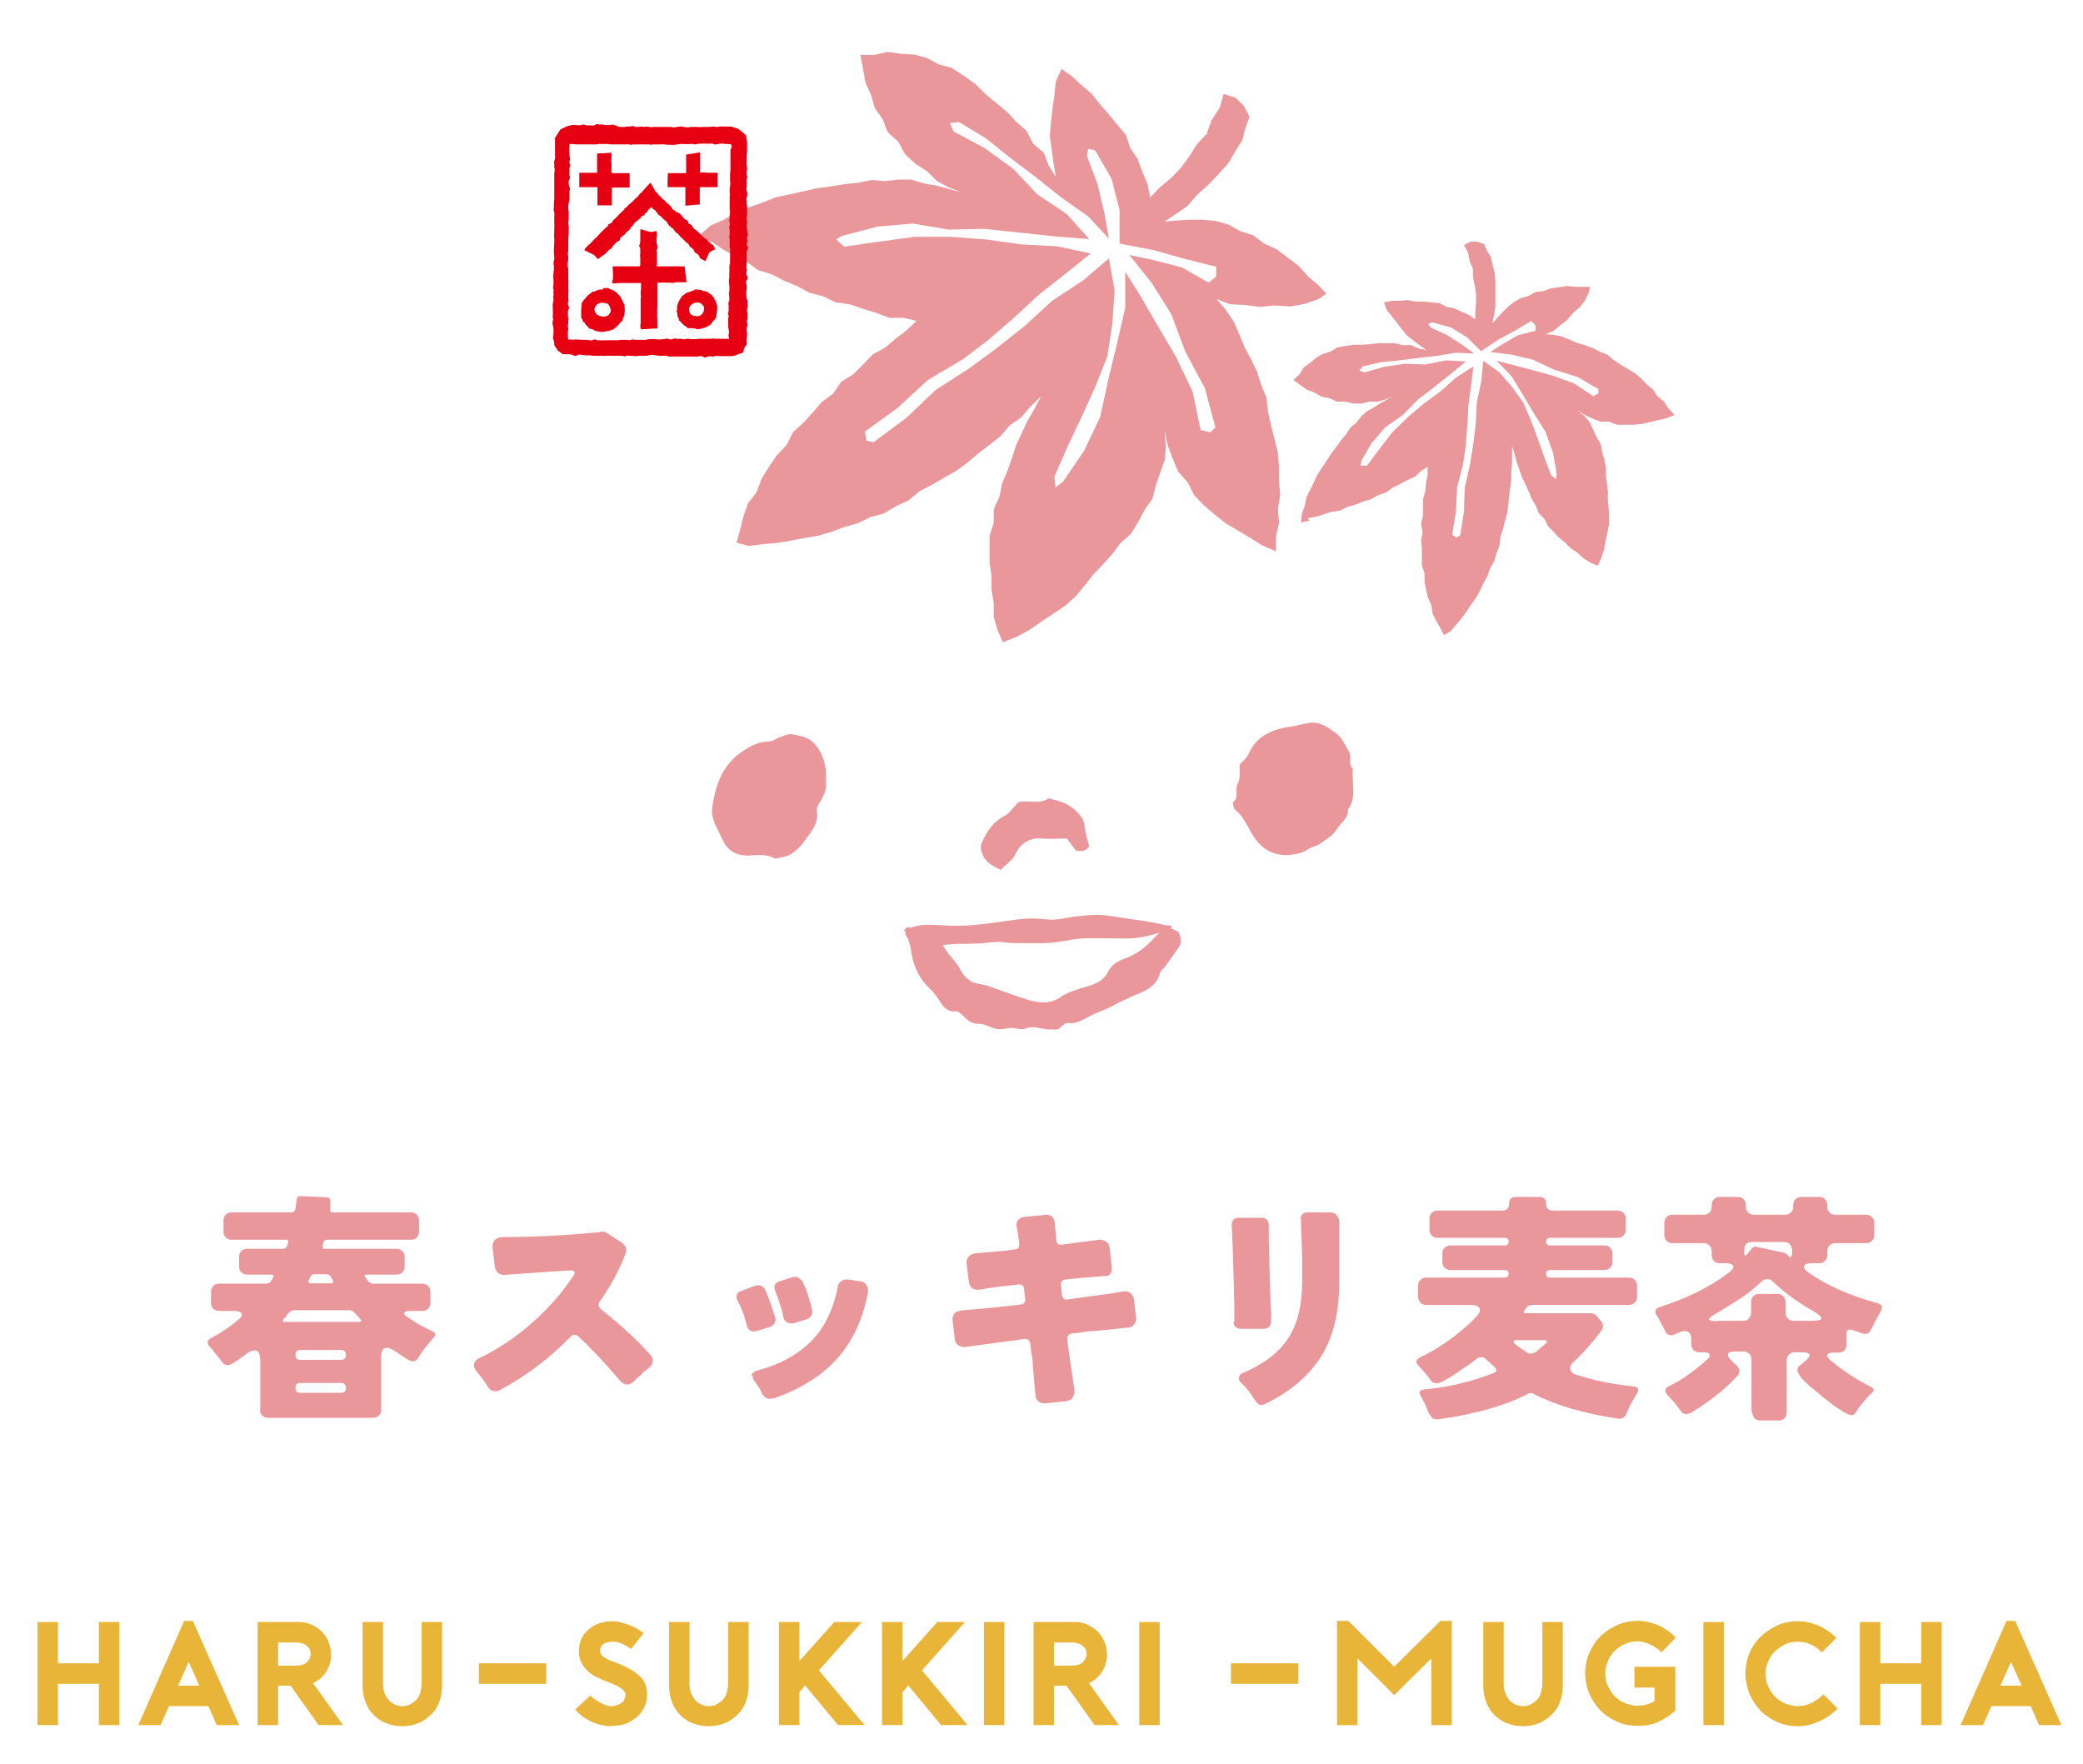 <?xml version="1.0" encoding="UTF-8"?><svg id="_レイヤー_1" xmlns="http://www.w3.org/2000/svg" viewBox="0 0 54.98 46.56"><defs><style>.cls-1{fill:#e9979b;}.cls-1,.cls-2,.cls-3{stroke-width:0px;}.cls-2{fill:#e9b539;}.cls-3{fill:#e60012;}</style></defs><path class="cls-1" d="M6.87,37.18v-1.28c0-.17-.05-.26-.15-.26-.06,0-.13.03-.2.08-.26.2-.43.31-.5.31s-.13-.03-.17-.1c-.03-.03-.05-.07-.08-.1-.03-.04-.05-.07-.08-.1-.05-.07-.1-.13-.15-.18-.09-.1-.08-.18.04-.24.25-.13.49-.29.71-.48.08-.06.11-.12.09-.16s-.08-.07-.18-.07h-.42c-.06,0-.11-.02-.15-.06-.04-.04-.06-.09-.06-.15v-.3c0-.06.02-.11.06-.15.04-.04.09-.06.15-.06h1.26s.08-.02.11-.06l.07-.12s0-.06-.04-.06h-.66c-.06,0-.11-.02-.15-.06s-.06-.09-.06-.15v-.26c0-.06.02-.11.06-.15.04-.04.09-.06.15-.06h.97s.06-.02.08-.06l.04-.12s0-.06-.04-.06h-1.46c-.06,0-.11-.02-.15-.06-.04-.04-.06-.09-.06-.15v-.3c0-.06.02-.11.06-.15.04-.04.09-.06.15-.06h1.57c.07,0,.11-.04.12-.11l.03-.22s.01-.06.03-.08.05-.03.08-.02l.68.03c.07,0,.1.04.1.1v.2c-.02.06,0,.1.07.1h2.06c.06,0,.12.02.15.06.04.04.06.09.06.15v.3c0,.06-.02.11-.06.15s-.09.06-.15.06h-2.23s-.07.02-.08.06l-.03.12s0,.06.04.06h1.92c.06,0,.11.02.15.06.04.04.06.09.06.15v.26c0,.06-.02.11-.06.15s-.09.06-.15.06h-.8c-.05,0-.06.02-.03.06l.08.12s.07.06.12.06h1.31c.06,0,.11.02.15.06.04.04.06.09.06.15v.3c0,.06-.02.11-.06.15s-.09.06-.15.06h-.33c-.09,0-.14.02-.15.05-.01.03.01.07.07.1.06.04.11.07.15.1.04.03.09.06.14.09.17.09.3.16.39.2s.09.09.02.17c-.03.04-.07.08-.11.13-.11.12-.21.26-.3.41-.03.05-.07.08-.11.08s-.09-.01-.14-.04c-.11-.06-.21-.13-.32-.21-.11-.07-.19-.11-.25-.11-.1,0-.15.08-.15.25v1.39c0,.06-.02.11-.06.15-.04.04-.09.06-.15.06h-2.78c-.06,0-.11-.02-.15-.06-.04-.04-.06-.09-.06-.15ZM7.52,34.89h1.95c.07,0,.08-.03.04-.08l-.14-.15c-.04-.05-.09-.08-.16-.08h-1.44c-.07,0-.12.03-.16.08l-.06.08-.06.07c-.04.05-.03.08.03.08ZM7.93,35.89h1.07c.09,0,.13-.04.13-.13s-.04-.13-.13-.13h-1.07c-.09,0-.13.04-.13.13s.04.13.13.13ZM7.93,36.76h1.07c.09,0,.13-.04.13-.13s-.04-.13-.13-.13h-1.07c-.09,0-.13.04-.13.13s.04.13.13.13ZM8.18,33.87h.58s.05-.02.03-.06l-.06-.12s-.05-.06-.1-.06h-.33c-.05,0-.08.02-.1.06l-.06.12s0,.06.04.06Z"/><path class="cls-1" d="M15.18,33.59s-.03-.06-.1-.06c-.08,0-.39.02-.95.06s-.83.06-.84.06c-.05,0-.1-.02-.15-.06-.04-.04-.07-.09-.08-.16l-.06-.51v-.03c0-.08.03-.14.08-.18.04-.03.09-.05.17-.06.81,0,1.63-.04,2.46-.12.06,0,.1,0,.13-.02.03,0,.05,0,.06,0,.05,0,.09.01.13.04l.39.25s.08.07.1.13c0,.02.01.05.01.07s0,.06-.02.09c-.17.45-.4.87-.68,1.26-.02.03-.03.07-.03.1s.02.06.06.1c.51.41.95.81,1.3,1.2.05.05.07.1.07.16,0,.08-.04.15-.11.2-.07.05-.13.09-.17.14s-.09.09-.12.11c-.03.03-.06.06-.1.1-.05.05-.11.08-.18.08s-.13-.04-.19-.11c-.44-.51-.81-.9-1.11-1.17-.03-.02-.05-.03-.09-.03s-.06.01-.09.04c-.56.58-1.19,1.05-1.88,1.42-.03.02-.08.03-.14.03s-.12-.04-.17-.11c-.08-.14-.18-.27-.28-.39-.06-.07-.09-.13-.09-.18,0-.08.04-.14.13-.19.75-.36,1.41-.87,1.99-1.52.19-.21.35-.43.5-.65.03-.04.04-.08.04-.1Z"/><path class="cls-1" d="M19.89,35.14c-.1,0-.16-.07-.19-.2-.06-.25-.14-.45-.23-.61-.02-.03-.03-.07-.03-.11,0-.07.04-.12.13-.15l.34-.13s.07-.02.1-.02c.08,0,.15.04.19.13.04.09.08.18.11.27.03.09.06.17.08.23.02.06.03.1.04.13.03.07.04.12.04.15s-.01.07-.03.1c-.03.05-.08.08-.14.1l-.33.1s-.05.01-.07.01ZM19.84,36.32c0-.07.05-.12.15-.15.59-.15,1.05-.41,1.41-.76.35-.35.59-.83.71-1.43,0-.08.04-.13.1-.17.04-.03.08-.04.13-.04.02,0,.04,0,.06,0l.31.05c.07,0,.12.04.16.1.03.04.04.08.04.13,0,.02,0,.04,0,.06-.2,1.07-.72,1.86-1.57,2.37-.27.17-.58.31-.92.43-.03,0-.07.01-.1.01s-.06,0-.09-.02c-.05-.03-.09-.07-.11-.11l-.05-.1c-.04-.08-.1-.16-.16-.25-.03-.04-.04-.08-.04-.12ZM20.86,34.92c-.1,0-.16-.06-.19-.17,0-.03-.01-.09-.03-.16l-.12-.37c-.03-.06-.04-.11-.06-.15-.01-.03-.02-.06-.02-.09,0-.08.04-.13.13-.16l.34-.11s.05-.01.08-.01.06,0,.09.03c.05.03.09.06.11.1.01.03.02.06.04.09,0,.03.02.05.04.08l.12.39s.02.06.02.08c.02.08.03.13.03.16s-.01.06-.03.1c-.03.05-.08.08-.15.1l-.33.1s-.05,0-.06,0Z"/><path class="cls-1" d="M27.55,37.04c-.05,0-.1-.02-.15-.06-.04-.04-.07-.09-.07-.16l-.07-.8c0-.09-.01-.18-.03-.27s-.02-.17-.03-.24c0-.06-.02-.11-.04-.13s-.04-.04-.08-.04c0,0-.09,0-.24.03-.12.01-.47.06-1.07.14l-.29.04s-.03,0-.04,0c-.05,0-.1-.01-.14-.04-.06-.04-.09-.1-.1-.17-.04-.33-.06-.51-.06-.52,0-.06.02-.1.05-.15.04-.05.09-.07.17-.08l.31-.03c.4-.03.83-.08,1.27-.13.04,0,.07-.02.09-.04.02-.02.03-.05.03-.08,0,0-.01-.1-.03-.3,0-.03-.02-.06-.04-.08s-.05-.03-.07-.03h-.03c-.17.02-.35.04-.52.06-.17.02-.35.05-.52.08h-.04c-.08,0-.14-.02-.18-.07-.03-.04-.05-.09-.06-.15-.04-.32-.06-.49-.06-.5,0-.06.02-.11.06-.16.04-.04.09-.07.16-.08.06,0,.18-.02.34-.03.29-.02.51-.04.67-.07.06,0,.1-.02.12-.03.03-.02.04-.04.04-.08,0,0,0-.02,0-.05,0-.03,0-.08-.02-.15,0-.07-.02-.14-.03-.21s-.02-.11-.02-.13c0-.06.02-.11.06-.15.03-.03.07-.05.13-.06.39-.04.6-.06.61-.06.05,0,.1.02.14.05.04.04.06.09.07.15.01.16.02.27.03.32,0,.13.02.21.04.24.02.02.04.03.08.03h.03l.99-.13s.03,0,.04,0c.05,0,.1.02.15.05.05.04.08.09.09.17.04.35.06.54.06.55,0,.06-.02.11-.06.15-.03.03-.08.04-.13.04-.03,0-.09,0-.16.01l-.49.04c-.06,0-.13.02-.19.02-.06,0-.12.01-.18.02-.05,0-.09.02-.11.04-.02.02-.03.05-.03.07,0,0,.01.1.03.3,0,.04.02.07.04.09s.05.03.08.03c0,0,.2-.03.58-.08.3-.04.53-.07.7-.1.16-.03.25-.04.27-.04.05,0,.1.02.13.04.05.04.09.1.1.17.04.33.06.5.06.51,0,.06-.02.11-.06.16-.04.05-.09.07-.15.08-.04,0-.08,0-.12.01,0,0-.27.03-.79.08-.1,0-.2.01-.29.03s-.18.02-.24.03c-.06,0-.11.02-.13.04s-.04.04-.04.08c0,.04.02.23.07.57l.12.81s0,.03,0,.04c0,.06-.02.11-.05.16s-.09.07-.16.09c-.38.04-.57.06-.58.06Z"/><path class="cls-1" d="M32.58,34.89v-.38s-.01-.52-.04-1.52l-.03-.67c0-.05.02-.09.05-.13.03-.03.08-.05.14-.05h.59c.05,0,.1.01.13.04.05.03.07.09.07.16v.38s.01.53.04,1.46c0,.2.01.34.02.43s0,.14,0,.17,0,.05,0,.06c0,.02,0,.03,0,.04,0,.07-.02.12-.07.15-.03.03-.08.04-.14.04h-.59c-.05,0-.1-.01-.14-.05s-.05-.08-.05-.14ZM34.33,32.17c0-.06.02-.11.06-.14.03-.02.07-.03.12-.03h.59c.08,0,.14.02.18.07.04.05.07.11.07.18v1.57c0,.79-.15,1.44-.46,1.95-.32.52-.81.95-1.49,1.28-.03.02-.08.03-.12.03s-.09-.03-.12-.08c-.03-.03-.04-.06-.06-.08s-.03-.04-.05-.08c-.02-.03-.05-.07-.08-.11-.03-.04-.06-.08-.09-.11s-.05-.05-.07-.07c-.02-.02-.03-.04-.05-.05-.04-.04-.06-.08-.06-.13,0-.06.04-.11.12-.14.56-.24.96-.55,1.2-.94.23-.36.35-.85.35-1.46v-.69l-.03-.8v-.16Z"/><path class="cls-1" d="M37.8,37.42s-.08-.09-.12-.2c-.04-.11-.09-.22-.17-.35s-.04-.19.1-.2c.64-.06,1.25-.21,1.81-.43.09-.03.1-.09.03-.16l-.11-.1s-.04-.04-.06-.05c-.02-.02-.04-.04-.07-.07-.03-.03-.06-.04-.11-.04s-.09.01-.12.04c-.04.03-.1.08-.2.15-.1.07-.21.14-.32.22-.28.19-.46.28-.53.28s-.12-.02-.16-.07c-.11-.16-.22-.28-.32-.38-.1-.1-.08-.17.04-.24.4-.19.78-.44,1.15-.76.12-.1.23-.2.32-.31.09-.08.12-.16.09-.22-.03-.06-.11-.09-.23-.09h-1.18c-.06,0-.12-.02-.15-.06s-.06-.09-.06-.15v-.3c0-.06.02-.11.06-.15s.09-.06.15-.06h2.08c.07,0,.1-.04.1-.1s-.03-.1-.1-.1h-1.44c-.06,0-.11-.02-.15-.06-.04-.04-.06-.09-.06-.15v-.23c0-.06.02-.11.06-.15s.09-.06.15-.06h1.44c.07,0,.1-.04.1-.1s-.03-.1-.1-.1h-1.78c-.06,0-.11-.02-.15-.06-.04-.04-.06-.09-.06-.15v-.3c0-.06.02-.11.06-.15s.09-.06.15-.06h1.71c.12,0,.18-.06.18-.18s.06-.18.18-.18h.62c.12,0,.18.06.18.18s.06.18.18.18h1.71c.06,0,.11.02.15.06s.06.09.06.15v.3c0,.06-.02.11-.06.15-.04.04-.09.06-.15.06h-1.78c-.07,0-.11.03-.11.1s.04.1.11.1h1.43c.06,0,.11.02.15.06s.06.09.06.15v.23c0,.06-.02.11-.06.15-.04.04-.09.06-.15.06h-1.43c-.07,0-.11.03-.11.1s.04.1.11.1h2.08c.06,0,.11.02.15.06s.06.09.06.15v.3c0,.06-.02.11-.06.15s-.09.06-.15.06h-2.6s-.07.02-.1.06l-.08.11s-.02.05.03.05h1.73c.06,0,.11.02.16.07l.12.14c.07.08.07.17,0,.26-.23.31-.47.58-.71.8-.08.07-.12.14-.1.21.01.07.07.12.17.15.48.15.98.25,1.48.3.15.01.18.08.09.22-.02.03-.04.07-.06.1-.02.03-.04.07-.07.12s-.05.09-.07.14-.04.09-.06.14c-.05.11-.12.15-.23.13-.87-.13-1.61-.34-2.2-.64-.02-.02-.05-.03-.09-.03s-.07,0-.1.03c-.62.31-1.4.53-2.35.66-.06,0-.1,0-.15-.03ZM40.41,35.72c.06,0,.11-.02.17-.07.05-.05.09-.08.12-.11l.06-.04s0-.01.01-.02c0,0,.02-.01.04-.03.02-.02.02-.04.02-.05,0-.02-.04-.03-.08-.03h-.71c-.05,0-.08,0-.09.03,0,.02.01.04.05.08s.08.06.12.09c.04.03.07.05.1.07s.06.04.09.06c.03.02.07.03.1.03Z"/><path class="cls-1" d="M46.23,37.26v-1.38c0-.06-.02-.11-.06-.15-.04-.04-.09-.06-.15-.06h-.22c-.11,0-.17.02-.19.07-.02.04.02.1.1.18l.13.12s.07.08.07.13c0,.05-.01.1-.05.14-.25.28-.6.57-1.02.85-.04.02-.08.04-.11.07-.1.06-.17.09-.23.09s-.11-.03-.15-.1c-.1-.14-.21-.27-.32-.38s-.1-.2.03-.26c.28-.13.58-.34.9-.61.03-.03.07-.07.12-.11s.06-.08.04-.12c-.02-.04-.07-.05-.15-.05h-.12c-.06,0-.11-.02-.15-.06s-.06-.09-.06-.15v-.13c0-.15-.06-.22-.17-.22-.05,0-.1.01-.15.04-.06.02-.1.04-.14.06-.04.02-.08.01-.13,0-.05-.02-.08-.05-.1-.1-.02-.04-.04-.08-.06-.12-.02-.04-.04-.08-.06-.11-.02-.04-.04-.07-.05-.1-.01-.03-.03-.05-.05-.08-.07-.11-.04-.18.07-.22.74-.24,1.35-.54,1.84-.92.09-.07.12-.12.11-.17-.02-.04-.08-.07-.19-.07h-.17c-.06,0-.11-.02-.15-.06-.04-.04-.06-.09-.06-.15v-.11c0-.06-.02-.11-.06-.15s-.09-.06-.15-.06h-.83c-.06,0-.12-.02-.15-.06-.04-.04-.06-.09-.06-.15v-.33c0-.06.02-.11.06-.15.04-.04.09-.06.15-.06h.83c.06,0,.11-.02.15-.06.04-.04.06-.09.06-.15v-.05c0-.06.02-.11.06-.15.04-.04.09-.06.15-.06h.48c.06,0,.11.02.15.06.04.04.06.09.06.15v.05c0,.06.02.11.06.15.04.04.09.06.15.06h.83c.06,0,.11-.02.15-.06.04-.04.06-.09.06-.15v-.05c0-.06.02-.11.06-.15.04-.04.09-.06.15-.06h.48c.06,0,.12.02.15.06.04.04.06.09.06.15v.05c0,.06.02.11.06.15.04.04.09.06.15.06h.82c.06,0,.11.02.15.06.04.04.06.09.06.15v.33c0,.06-.02.11-.06.15-.04.04-.09.06-.15.06h-.82c-.06,0-.11.02-.15.06s-.06.09-.06.15v.11c0,.06-.02.11-.06.15s-.09.06-.15.06h-.19c-.12,0-.19.02-.21.07-.02.05.02.11.12.18.48.34,1.08.6,1.8.8.14.03.17.11.09.24-.02.03-.03.06-.05.09-.02.03-.04.07-.06.11-.03.04-.05.09-.07.14l-.07.13c-.04.09-.11.12-.2.1l-.29-.1s-.08-.02-.11,0c-.03.02-.04.05-.04.1v.29c0,.06-.02.11-.06.15s-.09.06-.15.06h-.15c-.08,0-.13.02-.15.05s.01.08.07.14c.35.29.71.53,1.08.71.09.05.1.1.02.17-.08.07-.15.15-.24.26-.08.1-.14.18-.17.24-.03.05-.07.08-.11.08s-.09-.02-.16-.05c-.06-.03-.13-.08-.21-.13-.08-.05-.16-.11-.24-.18-.08-.06-.17-.13-.24-.19-.25-.2-.41-.34-.48-.43s-.11-.16-.11-.21c0-.05.03-.1.08-.13l.13-.11c.08-.07.12-.12.11-.17-.02-.04-.08-.06-.19-.06h-.2c-.06,0-.11.02-.15.06-.04.04-.06.09-.06.15v1.38c0,.06-.02.11-.06.15s-.09.06-.15.06h-.49c-.06,0-.12-.02-.15-.06s-.06-.09-.06-.15ZM45.32,34.86h.69c.06,0,.12-.02.15-.06s.06-.09.06-.15v-.29c0-.06.02-.11.06-.15s.09-.06.15-.06h.49c.06,0,.11.02.15.06s.06.09.06.15v.29c0,.06.02.11.06.15.04.04.09.06.15.06h.47c.33,0,.35-.08.06-.25-.39-.22-.74-.47-1.06-.77-.05-.06-.11-.08-.17-.08s-.11.03-.16.08c-.19.17-.38.33-.59.46s-.39.25-.55.34-.23.15-.23.18.07.05.18.05ZM47.3,33.12v-.13c0-.06-.02-.11-.06-.15-.04-.04-.09-.06-.15-.06h-.85c-.13,0-.2.07-.2.2v.1c0,.06.02.07.07.03l.06-.08s.04-.04.07-.08c.03-.04.08-.06.13-.04l.71.15s.08.03.11.07c.06.07.1.07.1,0Z"/><g id="XqZNtf"><path class="cls-1" d="M32.72,20.18c.08-.09.18-.17.23-.27.22-.51.66-.67,1.16-.74.15-.02.3-.07.45-.09.3-.04.5.13.7.27.16.11.25.32.35.5.08.13-.04.32.1.44-.04.36.11.75-.13,1.08.01.24-.2.35-.3.52-.09.16-.28.26-.44.38-.08.06-.19.07-.27.12-.08.05-.14.09-.24.12-.57.16-1.01-.01-1.3-.53-.12-.21-.22-.44-.42-.6-.05-.04-.08-.19-.06-.21.17-.13.03-.33.12-.49.08-.13.04-.34.05-.5Z"/><path class="cls-1" d="M21.8,20.58c.03.2-.03.4-.16.59-.05.07-.09.17-.08.25.05.31-.14.52-.29.73-.15.2-.32.42-.61.47-.08.01-.17.06-.22.03-.23-.12-.47-.08-.7-.07-.33,0-.54-.14-.67-.42-.12-.28-.32-.54-.27-.86.09-.6.28-1.14.83-1.49.21-.14.42-.24.67-.24.09,0,.18-.08.28-.11.11-.04.23-.1.33-.08.19.04.4.06.56.22.21.21.3.47.33.76,0,.07,0,.14,0,.24Z"/><path class="cls-1" d="M23.86,24.56s.08-.1.11-.09c.34.11.73.09.94.51.11.22.33.39.45.63.06.13.19.25.31.31.1.05.24.05.37.09.36.12.71.26,1.07.37.29.09.61.14.91-.08.14-.1.34-.16.52-.22.26-.08.56-.13.71-.44.08-.17.26-.28.46-.35.27-.1.5-.26.7-.48.08-.09.17-.17.26-.25.04-.04.11-.07.16-.06.09,0,.17.04.25.08.07.04.12.3.06.38-.13.19-.26.38-.4.57-.04.05-.11.09-.12.15-.11.43-.51.5-.83.66-.12.06-.25.11-.37.18-.18.11-.39.17-.58.26-.21.1-.39.25-.64.22-.15-.02-.2.21-.38.17-.04,0-.11,0-.17,0-.19-.02-.38-.11-.59-.02-.1.04-.23-.02-.35-.02-.13,0-.27.05-.39.03-.17-.03-.34-.15-.5-.14-.22,0-.31-.13-.43-.24-.05-.04-.11-.1-.16-.09-.24.03-.36-.15-.44-.29-.08-.13-.17-.23-.27-.33-.29-.28-.43-.63-.48-1.02-.02-.15-.08-.29-.14-.46Z"/><path class="cls-1" d="M26.4,22.95c-.22-.1-.39-.2-.47-.41-.05-.12-.06-.22,0-.33.13-.27.27-.51.56-.66.16-.08.27-.26.39-.38.28-.06.55.07.8-.1.17.05.35.08.5.17.15.08.29.21.38.35.08.12.07.29.11.44.02.1.05.19.08.3-.08.15-.23.14-.35.12-.09-.12-.17-.22-.24-.32-.23,0-.45.02-.66,0-.32-.03-.57.14-.68.38-.09.21-.27.29-.4.45Z"/></g><path class="cls-1" d="M24.3,24.94c.09.05.16.01.25,0,.11,0,.21,0,.32,0,.14,0,.28-.03.43-.03.2,0,.4,0,.59-.01.15-.02.3-.04.46-.04.13,0,.26.03.39.03.3,0,.6.01.9,0s.6-.1.91-.12c.39-.02.8,0,1.19,0,.29,0,.55-.06.82-.14.06-.02.31-.05.36-.14.04-.09-.12-.06-.17-.07-.33-.09-.68-.13-1.02-.18-.21-.03-.43-.07-.64-.09-.24-.02-.47.02-.71.04-.18.02-.36.07-.53.08-.2.01-.4-.03-.61-.03-.3,0-.6.06-.9.1-.43.06-.86.11-1.29.09-.31-.01-.63-.06-.94.03-.11.03-.14.08-.22.17.04.17.25.26.41.35Z"/><path class="cls-1" d="M18.76,6.36l.3.21.32.18.33.16.3.22.36.11.33.17.34.14.33.18.36.09.33.16.37.05.35.12.35.11.35.13h.37s.34.08.34.08l-.25.24-.29.22-.28.24-.33.18-.26.27-.26.26-.32.2-.21.31-.3.22-.24.28-.25.27-.27.25-.17.34-.26.27-.21.31-.19.31-.13.35-.23.3-.12.35-.09.36-.09.32.33.09.37-.05.37-.03.36-.06.36-.07.36-.06.35-.1.34-.13.36-.1.33-.16.36-.1.32-.19.34-.16.29-.24.33-.17.32-.19.32-.18.3-.22.28-.24.29-.22.29-.23.24-.28.3-.21.24-.28.29-.28-.18.34-.18.31-.15.32-.15.32-.11.34-.12.34-.14.33-.07.35-.15.33v.36s-.11.34-.11.34v.36s0,.35,0,.35l.05.35v.36s.06.36.06.36v.36s.1.35.1.35l.14.32.36-.14.35-.19.33-.23.33-.22.3-.2.27-.25.23-.28.22-.28.25-.26.24-.27.22-.29.28-.25.19-.31.17-.32.21-.3.09-.36.12-.34.12-.34.02-.37-.03-.39.08.39.13.35.15.35.25.28.17.34.26.27.28.24.29.23.32.19.32.19.32.2.37.16v-.39s.08-.36.08-.36l-.03-.37.06-.37-.03-.37v-.37s-.03-.37-.03-.37l-.09-.36-.09-.36-.08-.36-.04-.37-.14-.34-.11-.35-.16-.33-.17-.32-.14-.34-.15-.34-.21-.31-.24-.28.36.14.4.02.39.05.39-.04.4.03.39-.07.37-.13.2-.14-.22-.23-.27-.23-.24-.27-.29-.22-.29-.22-.33-.15-.29-.22-.34-.11-.31-.17-.34-.1-.35-.03h-.35s-.35.02-.35.02l-.31.03.29-.19.32-.22.26-.3.29-.26.27-.28.26-.29.2-.34.17-.27.08-.31.11-.31-.15-.29-.22-.21-.31-.1-.11.37-.21.32-.13.36-.26.28-.2.32-.22.3-.26.27-.29.24-.26.27-.07-.35-.14-.33-.12-.33-.2-.3-.11-.34-.23-.27-.22-.27-.23-.26-.22-.28-.27-.23-.26-.24-.27-.19-.15.32-.04.37-.05.36-.04.36-.03.37.05.36.05.36.06.35-.19-.3-.13-.34-.28-.24-.17-.33-.27-.24-.24-.26-.28-.23-.29-.24-.27-.27-.31-.22-.32-.21-.34-.09-.31-.17-.34-.09-.35-.02-.35-.05-.35.08h-.37s.07.36.07.36l.06.36.15.33.1.35.21.3.13.34.28.25.18.33.27.25.31.2.26.26.32.17.34.13-.34-.09-.33-.09-.34-.06-.33-.1h-.35s-.34.04-.34.04l-.35-.03-.34.07-.37.04-.37.06-.37.05-.36.08-.36.08-.37.08-.35.14-.35.12-.35.12-.31.21-.35.15-.3.26.33.21ZM22.25,6.22l.91-.24.94-.08.94.16.94-.02.94.1.93.1.9.07-.59-.66-.78-.52-.64-.68-.75-.54-.82-.44-.1-.22.24-.03.71.43.65.52.66.5.68.54.72.51.54.58-.12-.68-.18-.76-.28-.74.03-.19.16.03.04.03.42.73.21.82v.89s.89.17.89.17l.82.23.84.21v.26s-.2.16-.2.16l-.7-.4-.77-.2-.62-.13.59.74.51.81.38,1.01.51.95.28,1.04-.13.13-.26-.06-.21-1.01-.45-.94-.53-.9-.4-.69-.4-.64v.95s-.22.96-.22.96l-.23.95-.21.97-.42.89-.56.82-.2.15-.03-.28.35-.8.37-.78.36-.79.32-.81.13-.86.06-.87-.15-.85-.68.58-.82.54-.72.66-.77.61-.68.5-.9.58-.78.74-.86.64-.19-.04-.04-.24.87-.63.79-.73.93-.55.67-.51.68-.59.66-.61.7-.55.66-.53-.89-.19-.94-.05-.94-.13-.94-.07h-.94s-.94.13-.94.13l-.92.13-.21-.19.16-.1Z"/><path class="cls-1" d="M34.51,13.68l.21-.04.21-.06.21-.07.22-.03.2-.1.21-.06.2-.08.21-.06.19-.11.21-.07.18-.13.2-.1.19-.1.2-.09.16-.15.17-.11v.21s-.04.21-.04.21l-.02.22-.06.21v.22s0,.22,0,.22l-.05.21.04.22-.04.22.02.22v.22s0,.22,0,.22l.07.21v.22s.04.21.04.21l.05.21.09.2.03.22.1.2.11.19.09.18.18-.1.14-.17.14-.16.13-.18.12-.18.13-.18.11-.19.09-.2.11-.19.07-.21.11-.19.06-.21.08-.2.02-.22.07-.21.05-.21.06-.21.03-.22.02-.22.03-.22.03-.22v-.22s.02-.22.02-.22v-.22s0-.24,0-.24l.07.22.05.2.07.2.07.2.09.19.09.19.08.2.11.18.08.2.15.15.09.19.15.15.14.15.16.13.15.15.18.12.16.15.18.11.19.08.1-.21.07-.22.04-.23.05-.23.04-.21v-.21s-.01-.21-.01-.21l-.02-.21v-.21s-.02-.21-.02-.21l-.03-.21v-.22s-.04-.21-.04-.21l-.06-.21-.04-.21-.11-.19-.09-.19-.09-.2-.14-.16-.18-.15.2.13.2.09.21.08h.22s.21.08.21.08h.22s.22,0,.22,0l.22-.02.21-.05.21-.05.22-.05.22-.09-.16-.17-.12-.18-.17-.14-.12-.18-.17-.14-.15-.16-.17-.14-.19-.11-.18-.11-.18-.12-.17-.14-.2-.08-.19-.1-.2-.07-.21-.06-.2-.09-.2-.08-.21-.04-.21-.02.21-.09.18-.15.18-.14.15-.18.18-.15.14-.19.1-.21.03-.14h-.19s-.21,0-.21,0l-.21-.02-.21.03-.21.03-.2.07-.21.03-.19.1-.2.06-.18.1-.16.13-.15.15-.14.15-.12.14.04-.2.04-.23v-.23s0-.23,0-.23v-.23s-.02-.23-.02-.23l-.06-.22-.04-.19-.1-.16-.08-.18-.18-.06h-.18s-.17.09-.17.09l.11.2.04.22.09.21v.23s.05.22.05.22l.03.22v.22s-.02.22-.02.22v.22s-.17-.12-.17-.12l-.19-.08-.19-.09-.21-.04-.19-.1-.21-.02-.21-.02h-.21s-.21-.04-.21-.04l-.21.02h-.21s-.2.04-.2.04l.07.2.14.17.13.17.13.17.14.17.17.13.17.13.17.12-.2-.04-.2-.09h-.22s-.21-.05-.21-.05h-.21s-.21,0-.21,0l-.21.02-.22.02h-.23s-.22.03-.22.03l-.22.04-.18.11-.2.06-.18.1-.16.14-.17.12-.11.18-.16.15.18.13.17.12.2.08.19.11.21.04.2.09h.22s.21.05.21.05h.22s.21-.05.21-.05h.22s.21-.06.21-.06l.2-.09-.18.1-.18.1-.17.11-.18.1-.15.14-.12.16-.16.13-.11.17-.14.17-.13.18-.13.17-.12.19-.12.18-.12.18-.09.2-.1.2-.1.2-.04.22-.08.21-.02.23.23-.05ZM35.92,12.18l.28-.48.36-.42.46-.32.39-.4.44-.34.43-.34.41-.34-.52-.03-.54.11-.55-.02-.54.08-.53.15-.13-.05.09-.11.48-.11.49-.05.48-.06.51-.06.51-.08.47.02-.33-.24-.39-.25-.42-.19-.07-.09.08-.05h.03s.48.13.48.13l.43.26.37.37.45-.3.44-.24.44-.26.11.12v.14s-.47.12-.47.12l-.41.24-.31.2.56.07.55.13.58.27.61.19.55.32v.11s-.13.08-.13.08l-.51-.34-.58-.21-.59-.16-.45-.12-.43-.11.39.4.3.49.29.49.31.49.2.55.1.57-.02.14-.13-.11-.18-.48-.17-.48-.18-.48-.2-.47-.3-.42-.34-.39-.42-.3-.05.53-.12.57-.03.58-.07.57-.08.49-.14.62-.02.63-.1.62-.1.06-.11-.08.1-.62.03-.63.16-.62.07-.49.04-.53.03-.53.07-.52.06-.5-.45.29-.42.37-.45.33-.42.36-.4.39-.34.44-.33.44h-.17s.03-.1.03-.1Z"/><path class="cls-3" d="M16.25,3.31h0s.09.05.14.04c.01,0,.02,0,.03,0,.02,0,.05,0,.07,0,.02,0,.03-.01.05-.01.01,0,.03,0,.04,0,.02,0,.04,0,.06,0,.03-.02.07-.02.1,0,0,0,.02,0,.03.01.02,0,.04,0,.06,0,.06,0,.11-.02.17,0,0,0,0,0,.01,0,.05-.02.1,0,.14,0,.03,0,.05.02.08,0,0,0,.02,0,.03,0,.03,0,.05,0,.08,0,.05,0,.09,0,.14,0,.03,0,.05,0,.08,0,.02,0,.04,0,.06,0,.01,0,.03,0,.04,0,.02,0,.04,0,.06,0,.05.02.1.01.15,0,.06-.01.12-.02.18,0,.06.01.12.02.18,0,.02,0,.04,0,.05,0,.02,0,.03,0,.05,0,.02,0,.04,0,.06,0,.05,0,.11.01.16,0,.02,0,.04,0,.06,0,.02,0,.03,0,.05,0,.05,0,.1,0,.14-.01.04,0,.07,0,.11.01,0,0,.02,0,.02,0,.04,0,.07-.02.11-.01.03,0,.07,0,.1,0,.02,0,.03,0,.05,0,.02,0,.04,0,.06,0,.03,0,.06,0,.09.01.04.02.08.03.11.04.02,0,.04.01.06.03.06.05.12.09.17.14,0,0,.01.01.01.02.01.05.02.11.03.16,0,.02,0,.04,0,.06,0,.03,0,.06,0,.08,0,.04,0,.08,0,.12,0,.03-.01.06-.01.08,0,.09,0,.18,0,.27,0,0,0,0,0,.01,0,.02.01.04.01.06,0,.04,0,.08-.01.12,0,.03,0,.06,0,.09.02.03.02.06,0,.09,0,.01,0,.03,0,.05,0,.05,0,.1,0,.15,0,.03-.02.07,0,.1,0,.02,0,.04.01.05.01.04.01.07,0,.11-.02.04-.02.09-.01.13,0,.05,0,.1.01.15,0,.03,0,.07,0,.1,0,.07,0,.13-.01.2,0,.01,0,.02,0,.04.01.02.01.04.01.07,0,.06-.02.11,0,.17,0,0,0,0,0,.01,0,.03,0,.06.01.09.02.04.01.08-.01.11-.01.02-.01.04,0,.06,0,.03.02.06,0,.09-.02.04-.01.07.01.1.02.03.02.05,0,.08,0,.02-.02.04-.02.07,0,.03,0,.06,0,.1,0,.03,0,.06,0,.1,0,.01,0,.02,0,.04,0,.05,0,.1-.01.15,0,0,0,.02,0,.02.02.04.02.08,0,.13,0,0,0,.02,0,.03,0,0,0,.01,0,.02.01.03.03.06.04.09h0s-.02.06-.04.08c-.01.03-.02.05,0,.08.02.07.01.13,0,.2,0,.02-.01.05,0,.07,0,.06,0,.12.03.17,0,.02,0,.04,0,.06,0,.01,0,.03,0,.04.01.02.01.04,0,.06,0,0,0,.02,0,.02-.01.05-.02.1,0,.16,0,0,0,.02,0,.03,0,.02,0,.05,0,.07,0,.02,0,.05-.01.07-.01.03,0,.05,0,.08,0,.01,0,.02.01.03,0,0,0,.02,0,.03-.01.04-.02.07-.02.11,0,.04,0,.07.01.11,0,.02,0,.04,0,.06,0,.02-.01.04-.01.07,0,.05,0,.1,0,.15,0,.01,0,.03-.01.03-.04.04-.06.08-.07.13,0,.02,0,.03-.01.05,0,0,0,.01-.02.02-.07.03-.15.05-.22.08-.02,0-.04,0-.05.01-.03,0-.07,0-.1,0-.03,0-.06,0-.09,0-.01,0-.02,0-.04,0-.03,0-.06,0-.09,0-.05,0-.1-.01-.14,0-.04.01-.08.02-.11,0,0,0-.02,0-.03,0,0,0,0,0-.01,0-.04.01-.07.03-.11.04h0s-.06-.03-.09-.04c0,0,0,0-.01,0-.03,0-.06,0-.08.01-.04,0-.07,0-.11,0-.02,0-.03,0-.05,0-.03,0-.05,0-.08,0,0,0-.01,0-.02,0-.05,0-.1,0-.14,0-.03,0-.05,0-.07,0-.02,0-.03,0-.05,0-.02,0-.04,0-.05,0,0,0-.01,0-.02,0-.05,0-.09,0-.14,0-.04,0-.07,0-.11-.02,0,0-.01,0-.02,0-.02,0-.04,0-.07,0-.03,0-.06.01-.09,0-.05,0-.1-.01-.15-.02-.03,0-.05,0-.08,0-.04,0-.09.02-.13.02-.05,0-.09,0-.14,0-.04,0-.08,0-.11.01-.02,0-.03,0-.05,0-.01,0-.03-.01-.04-.01-.03.01-.06,0-.09,0-.03,0-.06-.01-.08,0-.04.02-.07.02-.11,0,0,0-.02,0-.03,0-.02,0-.05,0-.07,0-.03,0-.06,0-.09,0-.02,0-.04,0-.05,0-.06,0-.13,0-.19,0-.02,0-.05.01-.07,0-.04,0-.08,0-.11,0-.02,0-.03,0-.05,0-.02,0-.03,0-.05,0,0,0-.01,0-.02,0-.04,0-.08,0-.11-.01-.01,0-.03,0-.04,0-.02,0-.03,0-.05,0-.06,0-.13-.01-.19-.02-.05,0-.08.02-.12.04h0s-.06-.03-.1-.04c-.02,0-.03,0-.05-.01-.05,0-.11,0-.16,0-.02,0-.04,0-.05-.02-.04-.03-.07-.05-.11-.08,0,0-.01,0-.01-.02-.03-.04-.05-.08-.08-.12,0,0,0-.01,0-.02,0-.05-.01-.1-.03-.15,0,0,0-.02,0-.03,0-.04.01-.08.01-.11,0-.04,0-.09,0-.13,0,0,0,0,0,0,0-.03-.01-.06-.02-.09-.01-.05-.01-.09.01-.14,0,0,0-.02,0-.02,0-.02-.02-.04-.01-.06,0-.07.01-.14,0-.21,0,0,0-.02,0-.03,0-.01,0-.02,0-.04,0-.01,0-.03,0-.05,0-.03.01-.07.02-.1,0-.02,0-.03,0-.05-.01-.03-.01-.05,0-.08,0-.03,0-.05,0-.08,0-.01,0-.03,0-.04,0-.02,0-.03,0-.05-.02-.03-.01-.07,0-.1,0-.01,0-.03,0-.04,0-.02,0-.05,0-.07,0-.01,0-.02,0-.03,0-.05-.02-.1,0-.15,0-.04,0-.08.01-.12,0-.03,0-.07,0-.1,0-.01,0-.03-.01-.04,0,0,0-.02,0-.03,0-.04.01-.07.02-.11,0-.02,0-.05,0-.06,0-.03-.01-.06-.01-.1,0-.04,0-.08,0-.12,0-.05.01-.09.01-.14,0-.04,0-.08,0-.12,0-.05-.01-.1,0-.15,0-.03,0-.06,0-.08,0,0,0-.02,0-.03,0-.01,0-.02,0-.04,0-.03.01-.05,0-.08,0,0,0-.01,0-.02,0-.05,0-.09,0-.14,0-.02,0-.03,0-.05.01-.03,0-.07,0-.11,0,0,0-.01,0-.01-.02-.03-.02-.07-.01-.1,0-.01,0-.03,0-.04,0-.07,0-.14.01-.2,0-.03,0-.05,0-.07,0-.01,0-.03,0-.04,0-.03,0-.07,0-.1,0-.04,0-.08,0-.12,0-.07,0-.13,0-.2,0-.02,0-.05,0-.07,0,0,0-.01,0-.01,0-.02,0-.04,0-.06.01-.06.02-.11,0-.17,0-.02,0-.03,0-.05,0-.01,0-.03,0-.04-.01-.02-.01-.04,0-.06,0-.02.01-.04.02-.07,0-.03.01-.05,0-.08,0,0,0-.02,0-.02,0-.04,0-.07,0-.11,0-.03,0-.06,0-.09,0-.07,0-.15,0-.22,0,0,0-.02,0-.03.04-.07.09-.14.14-.22,0,0,0-.01.02-.01.06-.03.13-.07.2-.09.05-.01.11-.03.17-.02.06,0,.13.02.19-.01.02,0,.03,0,.05,0,.03,0,.06.03.09.02.01,0,.03,0,.04,0,.06,0,.11.02.17-.02.03-.02.06-.02.1,0,.01,0,.03,0,.04,0,.02-.01.04-.01.06,0,.03.01.07.01.1.01.03,0,.06,0,.09,0,.04-.02.08-.01.12.01,0,0,.01,0,.02,0,.03-.01.06-.02.09-.04ZM19.31,3.92s0,0,0,0c0-.02,0-.05,0-.07,0-.01,0-.04-.02-.04-.02,0-.04-.01-.06-.01-.02,0-.04,0-.06,0-.03,0-.06,0-.08-.01-.02,0-.04,0-.05,0-.04,0-.09.01-.13.02-.02,0-.04,0-.06,0-.01,0-.03-.02-.04-.02-.03,0-.07,0-.1,0-.03,0-.06.01-.09,0-.02,0-.03,0-.05,0-.01,0-.03,0-.04,0-.05,0-.11,0-.16.02,0,0-.02,0-.03,0-.04,0-.08-.02-.13-.01-.05.01-.1,0-.16,0-.02,0-.05,0-.07,0-.05,0-.11.01-.16.02-.03,0-.06.01-.09,0-.02,0-.04,0-.06,0-.02,0-.04,0-.07,0-.03-.01-.06-.01-.09-.01-.01,0-.02,0-.03,0-.03,0-.06,0-.1,0-.03,0-.06.01-.09,0-.01,0-.03,0-.04,0-.05.01-.09.01-.13,0-.02,0-.03,0-.05,0-.02,0-.04.01-.06,0-.05,0-.09,0-.14,0-.06,0-.11.01-.17,0,0,0,0,0-.01,0-.03.02-.06.01-.08,0-.01,0-.02,0-.04,0-.05,0-.09,0-.14,0-.05,0-.1,0-.15,0-.01,0-.02,0-.03,0-.04,0-.09,0-.13,0-.02,0-.04,0-.06-.01,0,0-.02,0-.03,0-.01,0-.02,0-.04,0-.03,0-.07,0-.1,0-.01,0-.03,0-.04,0-.03-.01-.06,0-.08.01-.02,0-.04,0-.05,0,0,0-.02-.01-.03,0-.02.01-.05,0-.07,0-.04,0-.09,0-.13,0-.04,0-.08,0-.12,0-.04,0-.08,0-.11,0-.06,0-.12,0-.18-.01-.02,0-.03,0-.05.01,0,0,0,.02,0,.03,0,0,0,0,0,.01-.01.08,0,.17,0,.25,0,0,0,0,0,.01.02.05.02.1,0,.15,0,0,0,.02,0,.02,0,0,0,.02,0,.02.03.04.03.09,0,.13,0,0,0,.02,0,.03,0,.02,0,.03,0,.05,0,.05-.01.1.01.15.01.02,0,.03,0,.05-.01.02-.03.05-.03.08,0,.05,0,.1.02.15.02.03.02.06,0,.09,0,.02,0,.05,0,.07,0,.01,0,.03,0,.04,0,.03,0,.05,0,.08,0,0,0,.02,0,.03,0,.02,0,.04-.01.06,0,.05-.03.1-.02.15,0,.02,0,.03,0,.05,0,.01,0,.02,0,.04.01.03.02.05.01.08,0,.03,0,.07,0,.1,0,.03,0,.05,0,.08,0,.01-.01.03-.01.04,0,.04,0,.08.01.12.01.03,0,.05,0,.08,0,0,0,.02,0,.03,0,.02,0,.05,0,.07,0,.04,0,.08-.01.12,0,.01,0,.03,0,.05,0,.02,0,.05,0,.07,0,.06,0,.13,0,.19,0,.01,0,.03,0,.04-.02.06-.01.11,0,.17,0,.01,0,.03,0,.04,0,.04-.01.08-.02.12,0,.02,0,.04,0,.06,0,.03.01.06.02.08,0,.02,0,.05,0,.07,0,.03-.01.06,0,.09,0,.02,0,.04,0,.06,0,.02,0,.05,0,.07,0,.03.01.05,0,.08,0,.03,0,.06,0,.08,0,.03,0,.05,0,.07,0,0,0,.02,0,.02.01.03.01.06,0,.08,0,.02,0,.05,0,.07,0,.02,0,.04,0,.06,0,.01,0,.03,0,.04,0,.03.02.05,0,.08-.02.05-.01.1.02.14,0,0,0,.02,0,.03-.01.03-.02.05-.03.08,0,0,0,.01,0,.02,0,.02,0,.05,0,.07,0,.02,0,.04,0,.06.02.03.02.06.01.1,0,0,0,.01,0,.02,0,.03,0,.06-.01.09,0,.02,0,.04,0,.06.01.03.02.06,0,.09,0,.02,0,.03,0,.05,0,.05,0,.09,0,.14,0,.02,0,.03.01.05,0,0,.02,0,.03,0,0,0,.01,0,.02,0,.04,0,.08.02.11,0,0,0,0,0,0,0,.07,0,.13,0,.2.01.04,0,.07,0,.1,0,.02,0,.04,0,.06,0,.05.02.11.02.16-.01,0,0,.02,0,.03,0,.03.01.07.03.11.02,0,0,0,0,0,0,.05.01.1,0,.15,0,.04,0,.08,0,.11,0,.04,0,.07,0,.11,0,.02,0,.04,0,.06,0,.02,0,.03,0,.05,0,.02,0,.04,0,.06-.01.03,0,.05,0,.07,0,0,0,.02,0,.02,0,.01,0,.02,0,.03,0,.02,0,.04,0,.06,0,.04,0,.08.02.11,0,.04-.02.07-.01.1,0,0,0,.02,0,.03,0,.05,0,.1,0,.15,0,.04,0,.08,0,.11,0,.06-.02.12-.02.17-.02.06,0,.11,0,.17.01,0,0,.01,0,.02,0,.06,0,.13-.01.19-.02.01,0,.02,0,.04,0,.02,0,.04.02.06.02.03,0,.06-.01.09-.02.02-.01.05-.01.07,0,.03.01.05.01.08,0,.01,0,.03,0,.04,0,.05.02.1.02.16,0,.01,0,.03,0,.04,0,.03,0,.07.02.1.01.01,0,.03,0,.05,0,.02,0,.05,0,.07,0,.04-.01.07-.01.11-.01.06,0,.11.01.17,0,.03,0,.07,0,.1,0,0,0,0,0,.01,0,.03-.01.05-.01.08,0,.04,0,.08,0,.12,0,.03,0,.07.01.1,0,0,0,.02,0,.02,0,.04.01.08,0,.12,0,0,0,.01,0,.02,0,0,0,.01-.02,0-.03-.02-.04-.01-.08,0-.11,0-.01,0-.03,0-.04,0-.04-.01-.09-.02-.13,0-.01,0-.02,0-.03,0-.02.01-.03,0-.05,0,0,0,0,0-.01,0-.04,0-.08,0-.12,0,0,0-.02,0-.03.02-.03.02-.06,0-.08-.01-.02-.01-.03,0-.05.01-.05.02-.09.01-.14,0,0,0,0,0-.01.01-.03,0-.05,0-.07-.01-.02,0-.04,0-.06,0-.02.02-.03.02-.05,0-.03,0-.07,0-.1,0-.02-.01-.05-.01-.07,0-.03,0-.05.01-.08,0-.05.01-.09,0-.14,0-.03-.01-.07-.01-.1,0-.04,0-.08.01-.12,0,0,0,0,0-.01,0-.01,0-.02,0-.04,0-.02,0-.04,0-.07,0-.04.01-.07,0-.11,0,0,0,0,0-.01,0-.05.01-.1.02-.15,0-.01,0-.03,0-.04,0-.02,0-.04,0-.06,0-.01,0-.03,0-.04,0-.02,0-.04,0-.06,0-.03,0-.06,0-.1,0-.03.01-.06-.01-.09,0,0,0,0,0,0,0-.03,0-.07,0-.1,0-.02,0-.04,0-.06,0-.04,0-.08-.01-.11,0-.02,0-.04,0-.05.02-.03.01-.06.01-.09,0-.02,0-.05,0-.07-.02-.04-.01-.08,0-.12.01-.02,0-.04,0-.06,0-.01-.01-.03-.01-.04,0-.05.02-.11.01-.16,0,0,0,0,0,0,0-.04.02-.09,0-.14,0-.01,0-.03,0-.05,0-.03,0-.06,0-.09,0-.07,0-.13,0-.2,0-.04.02-.08,0-.12,0,0,0-.02,0-.03,0-.02,0-.03,0-.05,0-.02,0-.05.01-.07,0-.05.02-.09,0-.14,0,0,0-.02,0-.03,0-.02,0-.04,0-.05,0-.01,0-.03,0-.04,0-.01,0-.02,0-.04,0-.04,0-.09.01-.13,0-.04,0-.07,0-.1,0,0,0-.02,0-.02,0-.05,0-.1,0-.15,0-.08,0-.15,0-.23,0-.03,0-.06.01-.08Z"/><path class="cls-3" d="M15.78,6.84s-.05-.06-.08-.09c0,0-.01-.01-.02-.02-.08-.04-.16-.08-.24-.12,0,0-.01,0-.02,0,.02-.04.03-.07.07-.1.01,0,.02-.02.03-.03.01-.02.03-.03.05-.04,0,0,0,0,.01-.01.04-.04.07-.08.11-.12.05-.04.09-.08.13-.13.03-.04.07-.07.11-.11.02-.02.05-.05.07-.07,0,0,0-.01.01-.01.03,0,.03-.03.04-.05,0-.01.01-.02.03-.03.04-.01.07-.03.09-.07.01-.02.03-.04.05-.06,0,0,.02-.01.03-.02,0,0,0,0,0,0,.02-.04.06-.05.08-.09,0,0,.01-.01.02-.02.02-.02.05-.04.07-.07.01-.01.02-.02.04-.03,0,0,.02-.02.02-.03,0-.02.02-.03.04-.04.03-.02.05-.05.07-.07,0-.01.03-.02.04-.03.03-.03.06-.05.08-.08.03-.03.06-.06.1-.09.03-.03.06-.06.08-.1,0,0,0,0,.01-.01.02,0,.04-.02.05-.04.07-.08.14-.16.22-.24,0,0,0,.01.01.02.04.07.08.13.11.2.01.02.03.04.05.05.02,0,.03.02.03.03,0,.02.02.03.04.05.02.01.04.03.06.06.01.02.03.03.05.04.01.01.03.03.04.04.03.03.05.06.09.08,0,0,0,0,0,0,.01.03.04.04.06.06.01.02.02.03.03.05.01.02.02.03.04.04,0,0,.01,0,.02.01.02.03.05.04.08.05,0,0,.01,0,.02.01,0,.01.01.02.03.02,0,0,.02,0,.02,0,0,.03.03.04.05.07.02.03.05.06.08.09.01.01.03.01.05.02,0,0,.01,0,.02.02,0,.02.02.03.02.05,0,.02.02.03.04.04.03,0,.05.03.06.05.03.05.06.08.11.11,0,0,0,0,0,0,.05.04.09.09.14.13.02.02.03.04.05.05.03.03.05.05.09.06,0,0,.01.01.02.02,0,.03.03.05.06.07.01,0,.02.02.03.03.01,0,.02.01.04.02.01,0,.02,0,.02.02.02.03.03.07.05.1-.05.02-.09.04-.14.07,0,0-.02.01-.02.02-.03.07-.06.13-.09.2,0,0,0,.01-.01.02-.03-.02-.07-.03-.1-.05-.01,0-.02-.02-.04-.02,0,0,0,0,0-.01,0-.01-.01-.02-.02-.04-.01-.03-.03-.05-.06-.07-.02-.01-.05-.03-.07-.05,0,0,0,0,0-.01,0-.01-.01-.03-.02-.04-.01-.02-.03-.03-.04-.05,0,0-.02-.01-.03-.02-.03-.01-.04-.03-.05-.06,0,0-.01-.02-.02-.03-.01-.01-.02-.02-.04-.03-.03-.03-.06-.05-.08-.08-.02-.02-.05-.04-.07-.06-.02-.02-.03-.03-.04-.05-.02-.02-.05-.05-.07-.07,0,0-.02-.01-.03-.02,0,0-.02,0-.02-.02-.02-.03-.04-.06-.06-.08,0,0-.02-.02-.03-.02-.02,0-.03-.02-.03-.03,0,0,0-.01-.01-.01-.02,0-.03-.01-.04-.04,0,0,0,0,0,0-.02,0-.03-.02-.03-.04,0-.01-.01-.02-.02-.03-.03-.03-.06-.06-.09-.08,0,0-.01-.01-.02-.02-.01-.02-.03-.04-.05-.05,0,0,0,0-.01,0,0-.02-.02-.02-.04-.03,0,0-.01-.01-.02-.02,0-.01-.01-.02-.02-.04,0,0,0-.01-.01-.01-.02-.01-.03-.03-.04-.05,0-.01-.02-.02-.04-.03-.02-.01-.04-.02-.05-.05,0,0,0-.01-.01-.02-.02.01-.03.03-.04.04-.02.01-.03.03-.05.04,0,0-.02.02-.02.03,0,.03-.02.05-.05.05-.01,0-.02.01-.02.03,0,.02-.02.04-.04.04-.03,0-.06.03-.07.06,0,0,0,.01-.01.01-.02.02-.05.03-.07.06,0,0-.02.02-.03.02-.03.02-.05.05-.07.07-.01.01-.02.03-.03.04,0,0,0,.02-.01.02-.03.01-.04.04-.05.06,0,.01-.01.02-.03.03,0,0,0,0,0,0,0,.02-.02.03-.04.04-.02.02-.04.03-.06.06-.01.02-.03.04-.05.05-.01,0-.03.02-.04.03-.01,0-.02.02-.03.03-.01,0-.02.01-.02.03,0,.04-.03.06-.06.07-.03.01-.06.04-.08.07,0,0,0,0-.01.01-.03.02-.05.05-.07.09,0,0-.01.02-.02.02-.04.02-.07.05-.1.08-.03.04-.06.07-.1.09-.01,0-.02.02-.04.03Z"/><path class="cls-3" d="M18.07,7.01c.02.15.03.29.05.44-.03,0-.05,0-.07,0,0,0-.02,0-.03,0-.04,0-.08,0-.12,0-.01,0-.03,0-.04,0-.03,0-.06,0-.09.02,0,0-.01,0-.02,0-.03-.01-.05-.01-.08-.01-.02,0-.04,0-.07,0-.04,0-.08,0-.13,0-.02,0-.03,0-.05,0-.02,0-.05,0-.07,0,0,.02,0,.04,0,.06,0,.04,0,.08,0,.13,0,.02,0,.03,0,.05,0,.01,0,.02,0,.04,0,.05,0,.1,0,.14,0,.01,0,.03,0,.04,0,.03,0,.06,0,.09,0,.03,0,.05,0,.08,0,.05-.01.11,0,.16,0,0,0,0,0,0-.01.06,0,.12,0,.18,0,.03,0,.05,0,.08,0,.02,0,.04,0,.06,0,.03,0,.07,0,.1-.15,0-.29.02-.44.02,0-.05-.02-.1,0-.15,0,0,0-.02,0-.03,0-.04,0-.07,0-.11,0-.02,0-.04,0-.06,0,0,0-.02,0-.03,0-.06,0-.13,0-.19,0-.02,0-.03,0-.05,0-.01,0-.03,0-.04,0-.05,0-.09,0-.14,0,0,0-.02,0-.02.02-.03,0-.07,0-.1,0-.01,0-.03,0-.04,0-.01,0-.02,0-.03.01-.04.01-.08.01-.12,0-.03,0-.07,0-.1,0,0,0,0,0-.01-.01,0-.02,0-.03,0-.04,0-.07,0-.11,0-.04,0-.07,0-.11,0-.03,0-.06,0-.09,0-.02,0-.05,0-.07,0-.05,0-.09,0-.14,0-.04,0-.08,0-.12.01-.02,0-.03,0-.04,0-.02,0-.04-.01-.06-.02.01-.04.02-.07.03-.11,0-.01,0-.03,0-.04,0-.09,0-.18-.01-.27,0,0,0,0,0-.01.03,0,.06,0,.08,0,.01,0,.03,0,.04,0,.04,0,.08,0,.12,0,.05,0,.11,0,.16,0,.03,0,.06,0,.08,0,.02,0,.03,0,.05,0,.06,0,.11,0,.17,0,0,0,.02,0,.02,0,0-.01,0-.02.01-.04,0,0,0-.02,0-.02,0-.04,0-.08,0-.13,0-.02,0-.03,0-.05,0,0,0,0,0-.01-.02-.03,0-.05,0-.08,0-.03,0-.07,0-.11,0-.03,0-.06-.03-.09,0,0,0-.01,0-.02.02-.03.03-.07.03-.11,0-.03,0-.05,0-.08,0-.02,0-.04,0-.06,0-.02,0-.05,0-.07,0-.03,0-.05,0-.07,0-.01,0-.03.01-.04.05.01.09.02.13.04.04.01.08.02.12.03.01,0,.03,0,.04,0,.04,0,.08-.02.13-.02.01.06.02.13,0,.19,0,.02,0,.03,0,.05,0,.05,0,.09.02.14,0,.02.01.05,0,.08-.02.03-.02.07-.01.1,0,.04,0,.08,0,.12,0,.03,0,.06,0,.09,0,.02,0,.04,0,.06,0,.02,0,.05,0,.07,0,0,0,.02,0,.03.04,0,.07,0,.11,0,0,0,.02,0,.03,0,.04,0,.09,0,.13,0,.01,0,.03,0,.04,0,.01,0,.02,0,.03,0,.03,0,.06,0,.1,0,.01,0,.02,0,.04,0,.03,0,.06,0,.09,0,.01,0,.02,0,.04,0,.01,0,.03,0,.04,0,.02,0,.04,0,.07.01Z"/><path class="cls-3" d="M15.91,7.6s.08.01.13,0c0,0,.01,0,.01,0,0,0,.02.01.03.02.01.01.03.01.04.02.01,0,.03,0,.04.01.02.01.05.03.07.04.02.02.05.03.07.06.02.03.05.05.07.07,0,0,0,.01.01.02.01.03.03.05.04.08.02.03.03.07.05.1.02.03.01.07.02.11,0,.02,0,.03,0,.05,0,.01,0,.03,0,.04,0,.04-.01.08-.02.12,0,0,0,.02,0,.02-.03.02-.03.06-.04.09,0,.01,0,.02-.02.03-.04.03-.06.06-.09.1-.03.03-.07.06-.1.09-.03.02-.05.04-.09.04,0,0,0,0,0,0-.05.03-.11.03-.17.04-.02,0-.04,0-.06.01,0,0,0,0-.01,0-.03,0-.06,0-.09-.01-.02,0-.05-.02-.07-.01,0,0,0,0,0,0-.04-.02-.08-.04-.12-.06,0,0-.01,0-.02,0-.03,0-.05-.02-.06-.04-.04-.04-.07-.07-.1-.12,0-.01-.02-.02-.03-.02,0,0-.01-.02-.02-.02,0-.03,0-.05-.03-.07,0-.01,0-.04-.01-.05,0-.01,0-.02,0-.04,0-.03,0-.07,0-.1,0,0,0,0,0-.01,0-.04,0-.07.01-.11,0-.01,0-.03,0-.05,0-.01,0-.02,0-.03,0-.02.02-.04.03-.06,0,0,0-.02.01-.02.02-.03.05-.05.07-.08.03-.04.07-.08.12-.11.01,0,.02-.02.03-.03.01,0,.02-.02.03-.02.04,0,.07-.01.1-.03.04-.02.12-.04.19-.03ZM16.11,8.17s0,0,0,0c0-.01,0-.03,0-.04,0-.01-.01-.02-.02-.04,0-.01-.02-.03-.02-.04,0-.01-.02-.02-.03-.03,0,0-.01-.01-.02-.01-.03,0-.07-.01-.1-.02-.02,0-.04,0-.06,0-.02,0-.04.02-.07.03-.02,0-.04.02-.05.04,0,.01-.01.02-.02.03-.01,0-.02.02-.02.03,0,.03-.02.06,0,.09,0,0,0,0,0,0,0,.02,0,.03.02.04,0,0,.01.01.02.02,0,.02,0,.04.04.04,0,0,0,0,0,0,.02.02.04.03.06.03,0,0,.02,0,.02.01.04,0,.08.01.12,0,.04-.01.08-.02.1-.06,0-.01.02-.02.03-.04,0-.03.01-.06.02-.08Z"/><path class="cls-3" d="M18.11,4.57v-.49c.12-.02.25-.04.37-.06,0,.02,0,.04,0,.05,0,.04,0,.09,0,.13,0,.07,0,.14,0,.21,0,.03,0,.05,0,.08,0,0,0,0,0,0,0,.02,0,.05,0,.07.07-.02.15,0,.23,0,.08,0,.15,0,.23,0v.38h-.47c0,.16,0,.31,0,.46-.12,0-.25.02-.38.03,0-.04,0-.07,0-.1,0-.02,0-.04,0-.06,0-.04,0-.08,0-.12,0-.02,0-.04,0-.06,0-.04,0-.09,0-.13,0,0,0-.01,0-.02-.04,0-.07,0-.1,0-.02,0-.03,0-.05,0-.05,0-.1,0-.15,0-.05,0-.11,0-.16,0,0,0-.01,0-.01-.01,0-.12,0-.24.01-.36,0,0,0,0,0,0,0,0,.01,0,.02,0,.02,0,.04,0,.06,0,.04,0,.07,0,.11,0,.07,0,.14,0,.21,0,.02,0,.03,0,.05,0Z"/><path class="cls-3" d="M16.16,4.57h.46c0,.13,0,.25,0,.38-.02,0-.03,0-.05,0-.03,0-.07,0-.1,0-.03,0-.07,0-.1,0-.04,0-.08,0-.12,0-.03,0-.07,0-.1,0v.47c-.13,0-.25,0-.38,0v-.48s-.08,0-.13,0c-.08,0-.15,0-.23,0-.03,0-.06,0-.1,0,0,0,0,0-.02,0v-.38h.47v-.51c.13,0,.25-.01.38-.02,0,0,0,.02,0,.02,0,.05,0,.1,0,.14,0,0,0,0,0,0-.02.04,0,.08,0,.12,0,.03,0,.06,0,.09,0,.04,0,.07,0,.11,0,.01,0,.03,0,.04Z"/><path class="cls-3" d="M18.32,7.65s.02-.01.04-.01c.01,0,.02,0,.03,0,.03,0,.06.01.09.01,0,0,.01,0,.02,0,.03.02.06.03.09.03.04,0,.08.03.12.05,0,0,0,0,0,0,.02.03.05.04.07.05.01,0,.02.01.02.03,0,.01.01.02.03.03,0,0,.02.02.02.03,0,.02.01.04.03.05,0,0,0,0,0,0,.01.05.04.1.05.16,0,.06,0,.12-.01.18,0,.03-.02.05-.01.08,0,0,0,.02,0,.02,0,.02-.02.03-.03.05-.01.03-.05.05-.07.08,0,0-.01,0-.01.02-.02.04-.05.06-.08.08-.05.03-.1.06-.16.07,0,0-.01,0-.02,0-.04.03-.09.02-.13.03,0,0,0,0-.01,0-.05-.03-.11-.02-.17-.03,0,0-.02,0-.03,0-.01,0-.02,0-.03,0-.02,0-.03,0-.04-.02-.01-.02-.03-.03-.05-.04,0,0,0,0-.01,0-.03-.03-.07-.07-.1-.1-.01-.02-.03-.03-.05-.04,0,0,0-.01,0-.02,0-.03-.02-.06-.04-.09,0,0,0-.02,0-.03,0-.02,0-.05-.01-.07-.02-.02,0-.05,0-.07,0-.01,0-.03,0-.04,0-.07.02-.13.05-.19.02-.03.03-.07.06-.09,0,0,0,0,0-.01,0-.02.02-.03.04-.05.03-.02.07-.04.09-.07,0,0,0,0,.01,0,.07-.02.14-.05.2-.07,0,0,.01,0,.02,0,0,0,0,0,0,0ZM18.4,8.35s0,0,0,0c.02,0,.04-.01.07-.02.02,0,.04-.02.05-.03.03-.03.05-.07.06-.11,0,0,0-.01,0-.02,0-.02,0-.03,0-.05,0-.01,0-.02,0-.03-.01-.01-.03-.03-.04-.04-.01-.03-.04-.03-.05-.05-.03,0-.06-.03-.1-.01,0,0-.01,0-.02,0-.03,0-.06.01-.09.03-.02.01-.04.03-.06.05-.01.02-.03.04-.03.06-.01.04,0,.07.01.11,0,0,0,0,0,0,0,.01.02.02.02.04.01.02.03.03.05.04.01,0,.02,0,.03.01.01,0,.02.01.04.01.02,0,.04,0,.05,0Z"/><path class="cls-2" d="M3.15,42.81v2.72h-.54v-1.09h-1.08v1.09h-.54v-2.72h.54v1.09h1.08v-1.09h.54Z"/><path class="cls-2" d="M5.09,42.78l1.22,2.75h-.59l-.22-.5h-1.04c-.03.08-.07.16-.11.25-.04.09-.08.17-.11.25h-.59l1.21-2.75h.23ZM5.26,44.49l-.28-.63-.28.63h.56Z"/><path class="cls-2" d="M9.07,45.53h-.66l-.74-1.04h-.33v1.04h-.54v-2.72h1.1c.11,0,.22.02.32.07.1.04.19.1.27.18s.14.17.18.27c.04.1.07.21.07.33,0,.17-.04.32-.13.46-.09.14-.2.24-.35.3l.8,1.12ZM7.8,43.96c.14,0,.24-.03.3-.09.06-.06.1-.13.1-.22s-.03-.15-.1-.21c-.07-.06-.17-.09-.3-.09h-.46v.61h.46Z"/><path class="cls-2" d="M10.62,45.56c-.16,0-.3-.03-.43-.08-.13-.05-.24-.13-.33-.22s-.16-.2-.21-.33-.08-.27-.08-.43v-1.69h.54v1.62c0,.09.01.17.04.25s.07.14.11.19.1.09.17.12c.06.03.13.04.19.04s.13-.01.19-.04c.06-.03.12-.07.17-.12s.09-.11.11-.19.04-.16.04-.25v-1.62h.54v1.69c0,.16-.03.3-.08.43s-.12.24-.22.33-.2.17-.33.22c-.13.05-.27.08-.43.08Z"/><path class="cls-2" d="M14.42,44.44h-1.78v-.54h1.78v.54Z"/><path class="cls-2" d="M16.14,45.56c-.12,0-.23-.02-.34-.05-.11-.03-.22-.08-.32-.14h0c-.07-.04-.13-.09-.19-.14-.05-.05-.09-.09-.11-.11l.4-.37s.05.05.09.08c.04.03.09.06.14.09.05.03.11.05.16.08.06.02.11.03.16.03.04,0,.09,0,.13-.02.04-.01.08-.03.12-.05s.07-.05.09-.09c.02-.04.04-.08.04-.14,0-.02,0-.04-.02-.07-.01-.02-.04-.05-.07-.08-.04-.03-.08-.06-.15-.09-.06-.03-.14-.07-.23-.1-.11-.04-.21-.09-.3-.13s-.17-.1-.24-.17c-.07-.06-.12-.14-.16-.22-.04-.08-.06-.18-.06-.29s.02-.22.06-.31c.04-.1.1-.18.18-.25s.17-.13.28-.17c.11-.04.23-.06.36-.06.07,0,.14,0,.22.03.08.02.16.04.23.07.08.03.15.06.21.1.07.04.12.08.17.11l-.33.42s-.1-.06-.15-.09c-.04-.02-.09-.05-.15-.07-.06-.02-.12-.03-.18-.03-.11,0-.19.02-.25.06-.06.04-.09.1-.09.18,0,.04.01.07.03.1.02.03.05.06.09.08.04.02.08.05.13.07.05.02.1.04.16.06.16.06.29.12.39.18.11.06.19.13.26.19.07.07.11.14.14.22.03.08.04.17.04.26,0,.11-.02.22-.07.32-.05.1-.11.19-.19.26s-.18.13-.29.18c-.11.04-.23.06-.37.06Z"/><path class="cls-2" d="M18.71,45.56c-.16,0-.3-.03-.43-.08-.13-.05-.24-.13-.33-.22s-.16-.2-.21-.33-.08-.27-.08-.43v-1.69h.54v1.62c0,.09.01.17.04.25s.07.14.11.19.1.09.17.12c.06.03.13.04.19.04s.13-.01.19-.04c.06-.03.12-.07.17-.12s.09-.11.11-.19.04-.16.04-.25v-1.62h.54v1.69c0,.16-.03.3-.08.43s-.12.24-.22.33-.2.17-.33.22c-.13.05-.27.08-.43.08Z"/><path class="cls-2" d="M21.61,44.08l1.21,1.45h-.7l-.87-1.05s-.05.06-.07.09c-.03.03-.05.06-.08.09v.87h-.54v-2.72h.54v1.03l.92-1.03h.73l-1.13,1.27Z"/><path class="cls-2" d="M24.33,44.08l1.21,1.45h-.7l-.87-1.05s-.05.06-.07.09c-.03.03-.05.06-.08.09v.87h-.54v-2.72h.54v1.03l.92-1.03h.73l-1.13,1.27Z"/><path class="cls-2" d="M25.97,45.53v-2.72h.54v2.72h-.54Z"/><path class="cls-2" d="M29.55,45.53h-.66l-.74-1.04h-.33v1.04h-.54v-2.72h1.1c.11,0,.22.02.32.07.1.04.19.1.27.18s.14.17.18.27c.04.1.07.21.07.33,0,.17-.04.32-.13.46-.09.14-.2.24-.35.3l.8,1.12ZM28.28,43.96c.14,0,.24-.03.3-.09.06-.06.1-.13.1-.22s-.03-.15-.1-.21c-.07-.06-.17-.09-.3-.09h-.46v.61h.46Z"/><path class="cls-2" d="M30.07,45.53v-2.72h.54v2.72h-.54Z"/><path class="cls-2" d="M34.27,44.44h-1.78v-.54h1.78v.54Z"/><path class="cls-2" d="M38.32,42.78v2.75h-.54v-1.76l-.98.97-.97-.97v1.76h-.54v-2.75h.3l1.21,1.21,1.22-1.21h.29Z"/><path class="cls-2" d="M40.2,45.56c-.16,0-.3-.03-.43-.08-.13-.05-.24-.13-.33-.22s-.16-.2-.21-.33-.08-.27-.08-.43v-1.69h.54v1.62c0,.09.01.17.04.25s.07.14.11.19.1.09.17.12c.06.03.13.04.19.04s.13-.01.19-.04c.06-.03.12-.07.17-.12s.09-.11.11-.19.04-.16.04-.25v-1.62h.54v1.69c0,.16-.03.3-.08.43s-.12.24-.22.33-.2.17-.33.22c-.13.05-.27.08-.43.08Z"/><path class="cls-2" d="M43.16,43.99h1.06v1.16c-.15.13-.3.23-.46.3-.16.07-.33.1-.53.1-.21,0-.4-.04-.57-.12s-.32-.18-.44-.31c-.12-.13-.21-.28-.28-.44-.06-.17-.1-.34-.1-.51,0-.21.04-.4.12-.57s.18-.32.31-.44c.13-.12.28-.21.44-.28.17-.07.34-.1.51-.1s.36.04.54.11c.17.08.33.18.47.33l-.37.39c-.1-.09-.2-.16-.31-.21-.11-.05-.22-.08-.33-.08-.12,0-.23.02-.33.07-.1.04-.19.11-.27.18-.08.08-.14.17-.18.27s-.07.21-.07.33.02.23.07.33.1.19.18.27c.08.08.17.14.27.18.1.04.21.07.33.07.08,0,.16-.01.23-.03.08-.02.15-.05.22-.09v-.36h-.53v-.54Z"/><path class="cls-2" d="M44.96,45.53v-2.72h.54v2.72h-.54Z"/><path class="cls-2" d="M48.52,45.08c-.15.15-.32.27-.5.35-.18.08-.37.13-.56.13-.21,0-.4-.04-.57-.12s-.32-.18-.44-.31-.21-.28-.28-.44c-.06-.17-.1-.34-.1-.51,0-.2.04-.39.11-.56s.18-.32.31-.44.28-.22.44-.29.34-.1.52-.1.36.04.54.11c.18.08.34.19.48.33l-.38.38c-.09-.09-.19-.16-.3-.21-.11-.05-.22-.07-.34-.07s-.23.02-.33.07-.19.11-.27.18c-.08.08-.14.17-.18.27s-.07.21-.07.33.02.23.07.33.1.19.18.27c.08.08.17.14.27.18.1.04.21.07.33.07.13,0,.25-.03.36-.08.11-.06.21-.13.32-.23l.38.38Z"/><path class="cls-2" d="M51.25,42.81v2.72h-.54v-1.09h-1.08v1.09h-.54v-2.72h.54v1.09h1.08v-1.09h.54Z"/><path class="cls-2" d="M53.19,42.78l1.22,2.75h-.59l-.22-.5h-1.04c-.03.08-.07.16-.11.25-.04.09-.08.17-.11.25h-.59l1.21-2.75h.23ZM53.36,44.49l-.28-.63-.28.63h.56Z"/></svg>